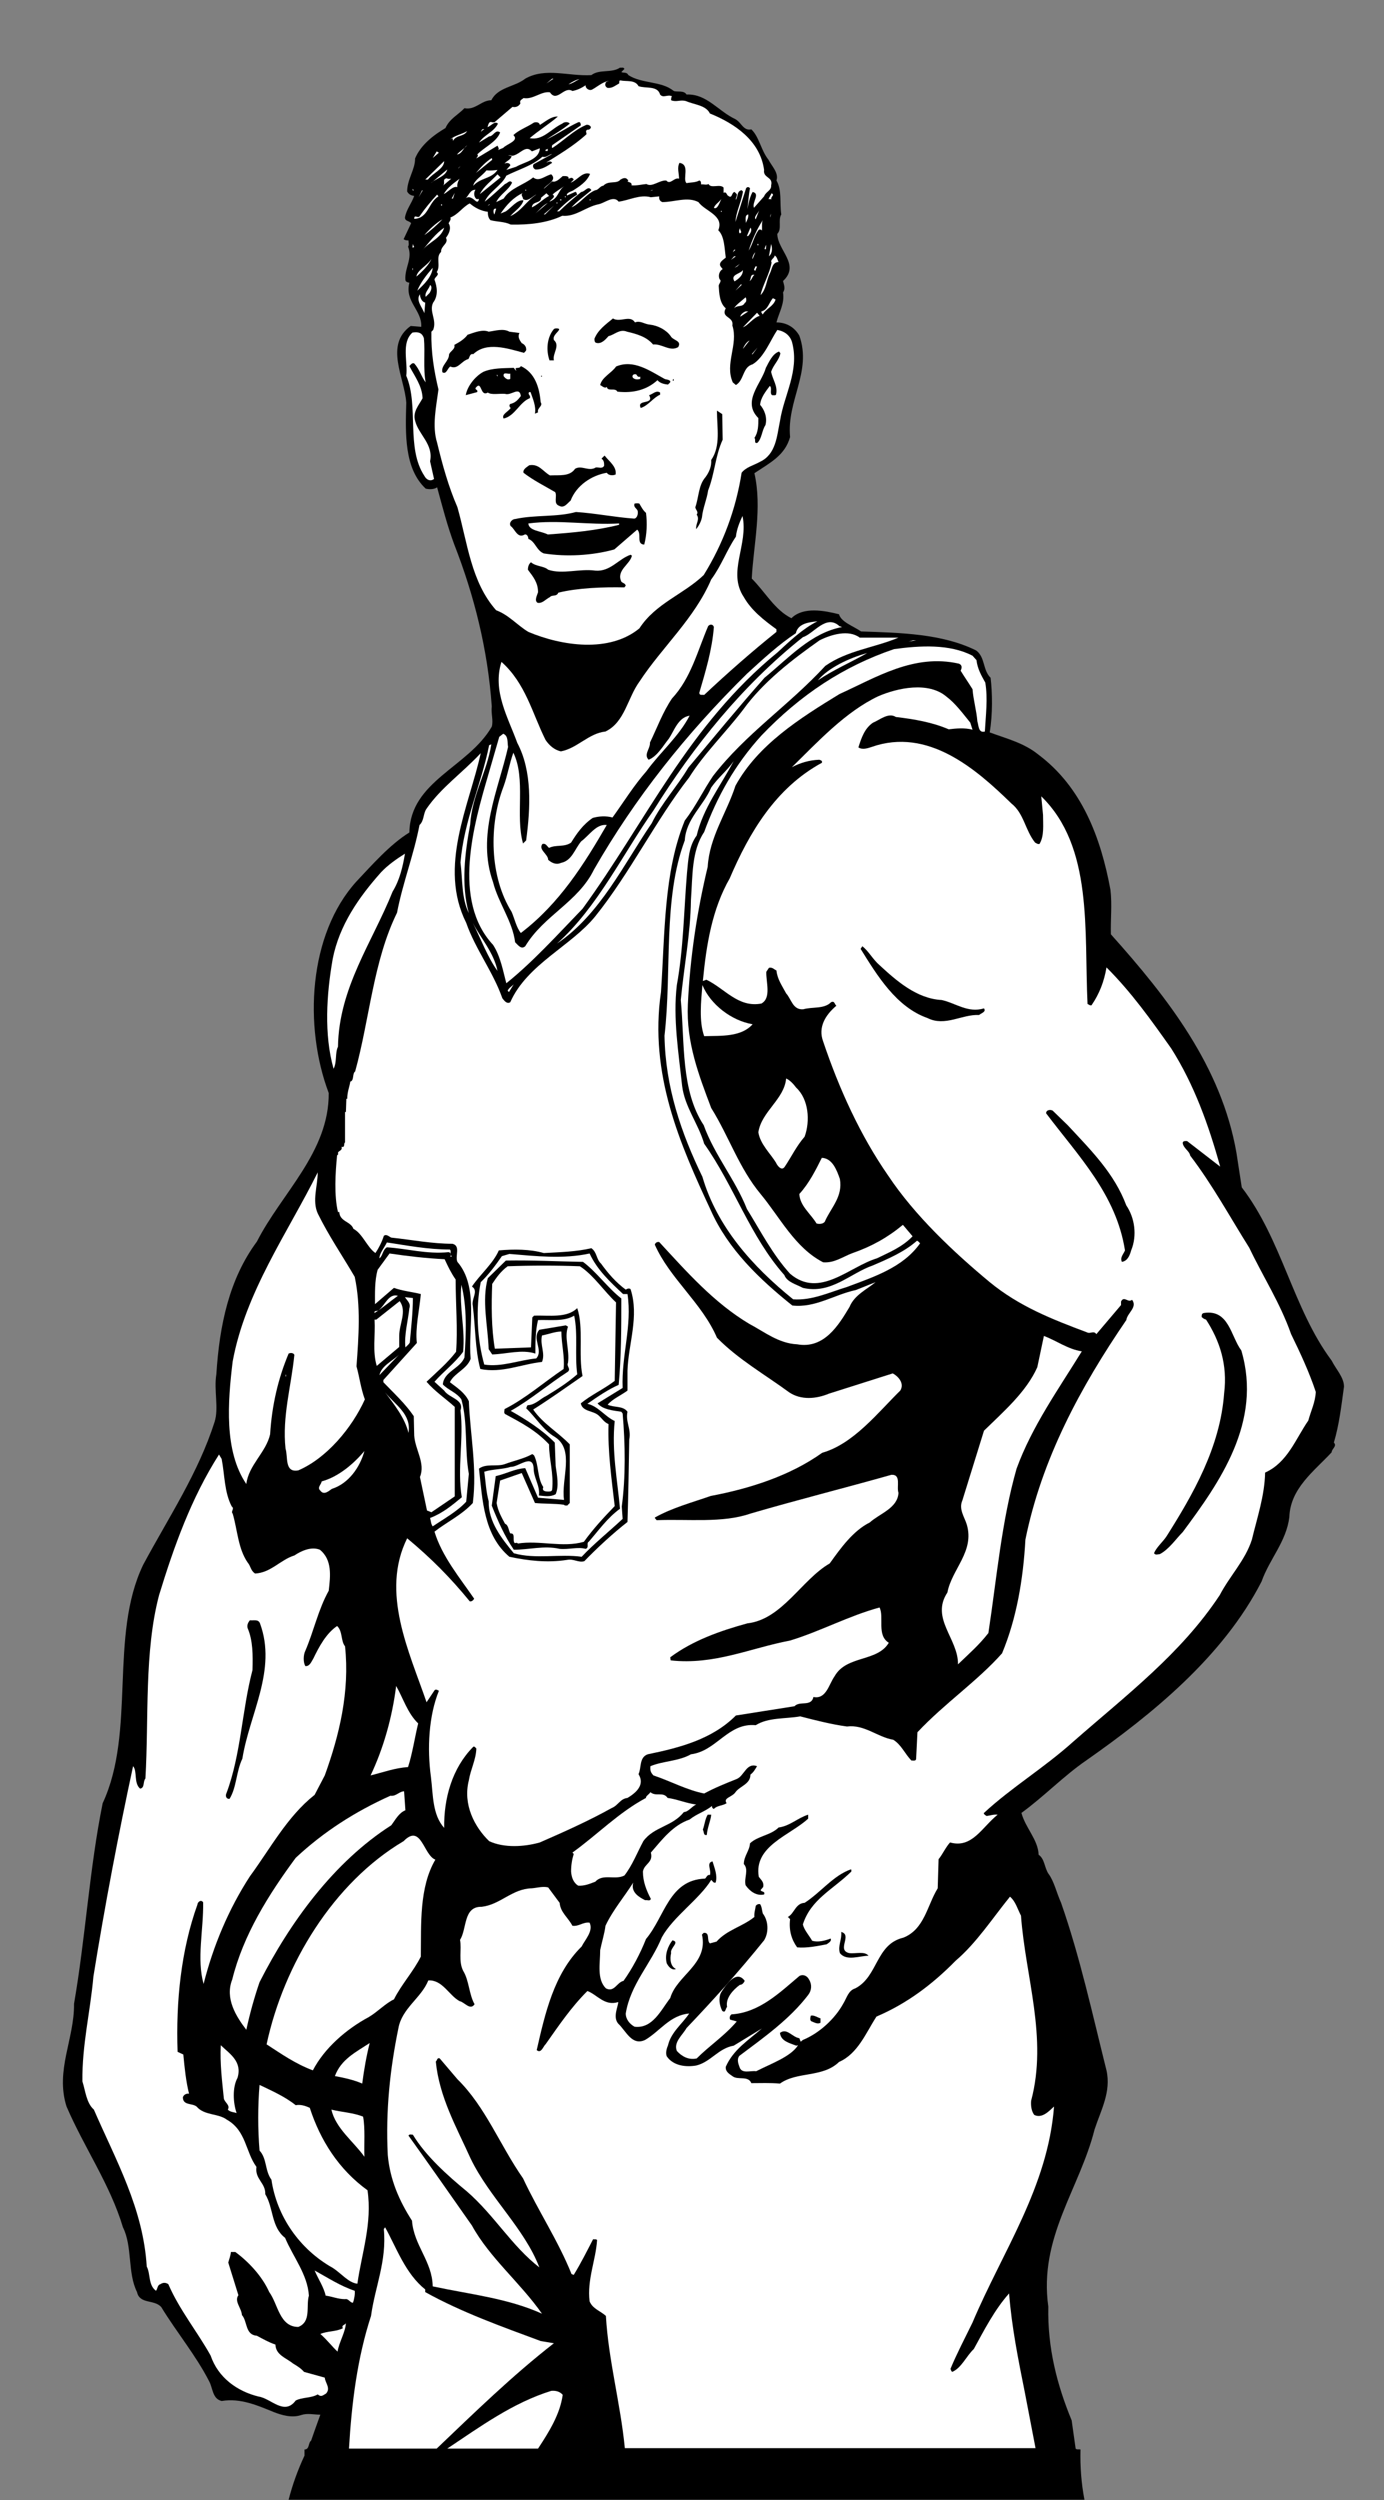 <?xml version="1.0" encoding="UTF-8" standalone="no"?>
<svg
   xmlns:dc="http://purl.org/dc/elements/1.1/"
   xmlns:cc="http://creativecommons.org/ns#"
   xmlns:rdf="http://www.w3.org/1999/02/22-rdf-syntax-ns#"
   xmlns:svg="http://www.w3.org/2000/svg"
   xmlns="http://www.w3.org/2000/svg"
   viewBox="0 0 418.667 756"
   height="756"
   width="418.667"
   xml:space="preserve"
   id="svg2"
   version="1.1"><rect x="0" y="0" width="418.667" height="756" fill="#808080" stroke="none"/><defs
     id="defs6" /><g
     transform="matrix(1.333,0,0,-1.333,0,756)"
     id="g10"><g
       transform="scale(0.1)"
       id="g12"><path
         id="path14"
         style="fill:#000000;fill-opacity:1;fill-rule:nonzero;stroke:none"
         d="m 1417,5515 -7,-7 c 5,-3 12,1 16,-7 31,-20 75,-13 103,-36 8,-3 23,2 29,-8 46,2 72,-38 111,-56 14,-8 18,-27 36,-23 18,-17 22,-48 39,-69 7,-14 24,-30 18,-47 13,-22 7,-51 11,-77 -8,-13 2,-33 -9,-44 0,-37 53,-70 13,-107 2,-9 6,-17 0,-26 4,-25 -9,-45 -15,-68 23,0 41,-11 52,-30 29,-82 -29,-147 -21,-230 -12,-42 -45,-58 -81,-82 18,-79 -2,-162 -6,-239 31,-31 52,-71 90,-90 27,27 76,17 108,9 5,-18 33,-27 50,-39 90,-3 184,-5 261,-43 21,-15 15,-45 33,-62 4,-33 5,-83 -2,-124 38,-14 78,-24 110,-50 99,-74 142,-188 164,-307 4,-34 0,-68 1,-101 129,-144 251,-300 285,-496 l 12,-78 c 92,-120 116,-275 204,-393 10,-20 28,-38 28,-59 -6,-44 -11,-87 -23,-127 8,-8 -5,-14 -5,-22 -40,-43 -94,-82 -96,-147 -7,-56 -45,-95 -63,-146 -87,-170 -248,-301 -398,-406 -51,-35 -96,-82 -147,-119 9,-34 38,-61 39,-95 14,-9 13,-30 23,-44 12,-16 18,-43 28,-65 43,-123 71,-252 103,-380 11,-49 -13,-91 -27,-134 -34,-135 -127,-245 -105,-402 -2,-94 20,-178 53,-258 l 9,-64 c 3,-3 7,-1 11,-2 -1,-40 2,-77 9,-114 H 655 c 9,35 21,68 36,100 v 14 c 12,0 8,15 15,20 7,20 14,40 21,59 -16,0 -29,4 -44,-1 -21,-7 -44,0 -62,7 -37,15 -75,32 -118,25 -21,5 -20,29 -28,44 -30,59 -75,113 -109,169 -16,18 -49,6 -55,34 -22,44 -10,103 -32,147 -29,97 -88,181 -128,274 -26,82 18,153 17,233 26,150 35,307 65,455 76,163 14,379 92,541 58,108 125,208 162,324 10,31 -2,72 4,108 7,111 29,216 92,301 56,110 164,203 163,337 -57,151 -46,360 63,480 34,36 76,84 120,111 2,117 134,148 187,240 4,14 -2,30 0,46 -9,129 -40,252 -85,367 -16,43 -27,86 -39,130 -7,-5 -18,-5 -26,-3 -49,46 -46,125 -44,195 -4,57 -50,131 10,174 l 24,-2 c 2,38 -38,57 -27,100 -4,1 -9,2 -9,7 -2,27 17,48 6,75 3,4 1,9 1,14 -2,0 -8,0 -11,3 l 17,36 c -4,6 -14,4 -14,13 3,18 15,32 21,49 -7,1 -12,3 -16,10 0,28 18,49 18,75 13,31 42,53 69,69 9,21 30,31 43,45 25,-5 38,18 61,18 15,30 53,30 77,49 46,26 98,5 150,8 18,14 46,4 65,17 3,-1 8,2 10,-3" /><path
         id="path16"
         style="fill:#ffffff;fill-opacity:1;fill-rule:nonzero;stroke:none"
         d="m 1240,5482 13,11 h 3 z" /><path
         id="path18"
         style="fill:#ffffff;fill-opacity:1;fill-rule:nonzero;stroke:none"
         d="m 1284,5493 -14,-7 14,7" /><path
         id="path20"
         style="fill:#ffffff;fill-opacity:1;fill-rule:nonzero;stroke:none"
         d="m 1230,5492 -12,-9 12,9" /><path
         id="path22"
         style="fill:#ffffff;fill-opacity:1;fill-rule:nonzero;stroke:none"
         d="m 1315,5492 c -8,-4 -16,-10 -25,-12 7,5 16,10 25,12" /><path
         id="path24"
         style="fill:#ffffff;fill-opacity:1;fill-rule:nonzero;stroke:none"
         d="m 1449,5476 c 16,-6 43,2 49,-19 7,-9 17,1 27,-4 -2,-2 -2,-6 -2,-9 12,-5 21,2 34,-2 18,-8 45,-9 54,-28 57,-23 114,-62 123,-128 -3,-19 21,-15 16,-35 1,-12 -12,-14 -16,-25 l -23,-26 c -5,13 15,32 -3,36 -7,-12 -9,-26 -12,-39 2,13 3,34 6,47 -2,4 -7,4 -9,0 l -24,-76 c 1,22 14,47 17,69 l -3,3 c -11,-2 -8,-14 -13,-22 -1,5 3,8 2,13 l -5,5 c -7,-1 -5,-16 -14,-9 -4,1 -4,11 -11,7 v 12 c -8,9 -29,-3 -34,8 -6,-3 -11,0 -17,-1 0,4 0,8 -4,9 -9,-5 -19,-4 -29,-6 -10,9 9,42 -16,46 -6,-11 -1,-24 -1,-36 -11,4 -20,-15 -29,-4 -16,1 -32,-16 -45,-8 -11,-1 -22,-4 -34,-3 2,7 -7,7 -9,9 2,1 2,4 0,4 -4,6 -11,3 -16,0 -9,-11 -27,-1 -39,-14 -7,0 -11,-10 -18,-10 -20,-8 -34,-30 -54,-39 9,11 31,27 45,39 -7,12 -15,-4 -23,-4 -18,-15 -35,-29 -50,-44 h -5 c 13,13 29,28 46,38 -2,2 -1,7 -5,6 l -18,-8 c -3,4 5,8 13,11 14,9 32,20 39,38 -17,6 -28,-14 -44,-20 l 7,7 c -4,7 -7,3 -12,2 2,7 -8,6 -13,6 -7,-6 -15,-15 -24,-12 l -19,-17 c 4,9 32,19 17,33 -14,-3 -28,-18 -41,-7 -21,-17 -52,-24 -67,-48 l -17,-8 c 9,18 28,27 36,44 -5,8 -11,-2 -16,-3 -15,-13 -29,-27 -46,-40 9,22 39,37 49,59 28,14 60,23 82,43 9,-3 14,5 22,6 l -42,-23 c -3,-4 -1,-10 4,-12 13,-1 26,7 38,15 -3,5 -7,3 -12,1 h -1 c 24,15 63,38 91,64 0,5 -3,6 1,10 4,0 8,1 9,6 -2,5 -9,7 -13,4 -27,-12 -48,-34 -74,-51 -3,0 -1,4 -1,6 l 65,45 c 0,4 -1,9 -6,7 -24,-11 -47,-27 -72,-39 18,12 36,22 53,36 -4,5 -13,4 -17,0 -26,-12 -44,-39 -74,-33 20,17 44,32 64,49 -15,1 -29,-12 -41,-19 -1,7 -10,7 -14,5 -15,-10 -33,-16 -46,-28 14,-13 -15,-20 -23,-29 l -12,-5 c 4,3 0,7 -1,10 l -48,-29 c 1,3 6,6 2,9 15,16 44,28 52,50 -11,8 -15,-9 -25,-9 l -23,-14 c 12,18 34,24 43,43 -8,7 -16,-6 -24,-8 2,2 2,15 11,11 h 5 l 41,35 c 8,-2 15,2 18,8 -3,7 4,9 7,12 22,-4 40,16 60,13 16,-24 32,15 51,3 11,2 21,7 30,13 -1,-7 9,-14 16,-9 11,6 23,17 37,19 -3,-1 -8,-2 -8,-6 -2,-5 2,-9 5,-10 11,-1 18,6 26,10 1,3 -1,7 3,7 14,-3 33,2 41,-13" /><path
         id="path26"
         style="fill:#ffffff;fill-opacity:1;fill-rule:nonzero;stroke:none"
         d="m 1086,5398 -6,-5 6,5" /><path
         id="path28"
         style="fill:#ffffff;fill-opacity:1;fill-rule:nonzero;stroke:none"
         d="m 1099,5378 c -3,-1 -5,-3 -8,-6 1,0 2,9 8,6" /><path
         id="path30"
         style="fill:#ffffff;fill-opacity:1;fill-rule:nonzero;stroke:none"
         d="m 1060,5374 c -7,-13 -24,-8 -32,-22 l -1,6 -5,-3 c 9,9 27,12 38,19" /><path
         id="path32"
         style="fill:#ffffff;fill-opacity:1;fill-rule:nonzero;stroke:none"
         d="m 996,5355 -31,-32 31,32" /><path
         id="path34"
         style="fill:#ffffff;fill-opacity:1;fill-rule:nonzero;stroke:none"
         d="m 1045,5345 -2,-3 2,3" /><path
         id="path36"
         style="fill:#ffffff;fill-opacity:1;fill-rule:nonzero;stroke:none"
         d="m 1060,5342 c -9,-7 -12,-20 -23,-21 7,8 18,14 23,21" /><path
         id="path38"
         style="fill:#ffffff;fill-opacity:1;fill-rule:nonzero;stroke:none"
         d="m 1225,5335 c -1,-26 -35,-31 -54,-42 l -22,-7 9,10 c 0,6 -9,7 -13,4 4,7 16,9 16,19 h -8 c 23,-8 37,28 54,9 l 18,7" /><path
         id="path40"
         style="fill:#ffffff;fill-opacity:1;fill-rule:nonzero;stroke:none"
         d="m 1243,5329 h -5 c -1,4 3,3 5,5 v -5" /><path
         id="path42"
         style="fill:#ffffff;fill-opacity:1;fill-rule:nonzero;stroke:none"
         d="m 982,5313 9,15 5,-3 z" /><path
         id="path44"
         style="fill:#ffffff;fill-opacity:1;fill-rule:nonzero;stroke:none"
         d="m 1117,5309 -37,-30 c 11,13 22,25 36,34 l 1,-4" /><path
         id="path46"
         style="fill:#ffffff;fill-opacity:1;fill-rule:nonzero;stroke:none"
         d="m 998,5312 -7,-9 7,9" /><path
         id="path48"
         style="fill:#ffffff;fill-opacity:1;fill-rule:nonzero;stroke:none"
         d="m 971,5264 h -6 l 43,42 c 0,-18 -26,-27 -37,-42" /><path
         id="path50"
         style="fill:#ffffff;fill-opacity:1;fill-rule:nonzero;stroke:none"
         d="m 1057,5306 -9,-8 9,8" /><path
         id="path52"
         style="fill:#ffffff;fill-opacity:1;fill-rule:nonzero;stroke:none"
         d="m 1040,5290 5,5 -4,-5 z" /><path
         id="path54"
         style="fill:#ffffff;fill-opacity:1;fill-rule:nonzero;stroke:none"
         d="m 978,5256 37,31 c -3,-16 -29,-22 -37,-31" /><path
         id="path56"
         style="fill:#ffffff;fill-opacity:1;fill-rule:nonzero;stroke:none"
         d="m 1129,5286 c -14,-21 -38,-17 -55,-36 2,13 21,23 30,35 9,-1 17,0 25,1" /><path
         id="path58"
         style="fill:#ffffff;fill-opacity:1;fill-rule:nonzero;stroke:none"
         d="m 1089,5231 c 8,17 27,31 40,45 l 7,-7 -47,-38" /><path
         id="path60"
         style="fill:#ffffff;fill-opacity:1;fill-rule:nonzero;stroke:none"
         d="m 1024,5266 -19,-16 c 7,6 -3,15 9,17 2,-2 6,-1 10,-1" /><path
         id="path62"
         style="fill:#ffffff;fill-opacity:1;fill-rule:nonzero;stroke:none"
         d="m 1038,5247 c -10,3 -20,-10 -31,-16 8,15 24,26 36,35 -4,-6 -6,-13 -5,-19" /><path
         id="path64"
         style="fill:#ffffff;fill-opacity:1;fill-rule:nonzero;stroke:none"
         d="m 1214,5256 -6,-6 6,6" /><path
         id="path66"
         style="fill:#ffffff;fill-opacity:1;fill-rule:nonzero;stroke:none"
         d="m 1204,5249 -5,-6 5,6" /><path
         id="path68"
         style="fill:#ffffff;fill-opacity:1;fill-rule:nonzero;stroke:none"
         d="m 1280,5249 c -15,-12 -12,-27 -33,-35 3,5 16,11 7,16 8,8 17,12 26,19" /><path
         id="path70"
         style="fill:#ffffff;fill-opacity:1;fill-rule:nonzero;stroke:none"
         d="m 1053,5246 -5,-9 5,9" /><path
         id="path72"
         style="fill:#ffffff;fill-opacity:1;fill-rule:nonzero;stroke:none"
         d="m 937,5239 -1,4 3,-3 z" /><path
         id="path74"
         style="fill:#ffffff;fill-opacity:1;fill-rule:nonzero;stroke:none"
         d="m 1080,5221 c 1,-2 5,-1 7,-1 -1,-4 -2,-8 -7,-5 -7,6 -16,14 -25,5 9,7 11,21 24,21 -4,-6 -4,-14 1,-20" /><path
         id="path76"
         style="fill:#ffffff;fill-opacity:1;fill-rule:nonzero;stroke:none"
         d="m 1476,5239 6,2 -3,-2 z" /><path
         id="path78"
         style="fill:#ffffff;fill-opacity:1;fill-rule:nonzero;stroke:none"
         d="m 950,5224 8,16 1,-1 z" /><path
         id="path80"
         style="fill:#ffffff;fill-opacity:1;fill-rule:nonzero;stroke:none"
         d="m 1192,5239 h 2 v 2 h -2 v -2" /><path
         id="path82"
         style="fill:#ffffff;fill-opacity:1;fill-rule:nonzero;stroke:none"
         d="m 1025,5221 7,13 -4,-13 z" /><path
         id="path84"
         style="fill:#ffffff;fill-opacity:1;fill-rule:nonzero;stroke:none"
         d="m 1187,5220 c 11,-8 23,8 30,10 -23,-15 -33,-37 -59,-49 10,12 26,21 30,36 -14,2 -28,-17 -40,-25 l -12,-5 c 14,20 28,36 51,47 -7,-4 0,-9 0,-14" /><path
         id="path86"
         style="fill:#ffffff;fill-opacity:1;fill-rule:nonzero;stroke:none"
         d="m 1246,5227 c -15,-8 -24,-19 -39,-26 1,15 21,8 21,22 l 12,10 6,-6" /><path
         id="path88"
         style="fill:#ffffff;fill-opacity:1;fill-rule:nonzero;stroke:none"
         d="m 1751,5218 c -1,3 -5,1 -7,2 l 7,13 c 9,-5 -4,-7 0,-15" /><path
         id="path90"
         style="fill:#ffffff;fill-opacity:1;fill-rule:nonzero;stroke:none"
         d="m 995,5226 c -23,-14 -23,-50 -55,-51 0,12 9,-1 13,7 11,16 25,33 39,48 l 3,-4" /><path
         id="path92"
         style="fill:#ffffff;fill-opacity:1;fill-rule:nonzero;stroke:none"
         d="m 1496,5226 c -1,-7 2,-11 7,-13 28,0 57,13 82,0 15,-21 59,-30 45,-64 14,-13 14,-40 17,-62 -6,-5 -18,-12 -11,-21 l 4,-5 c -7,-4 -11,-14 -7,-23 6,-4 -2,-10 -2,-15 1,-17 2,-39 16,-51 -12,-22 19,-18 15,-39 14,-43 -18,-87 1,-129 l 7,-6 c 19,11 15,41 38,47 26,16 40,54 56,78 17,-3 30,-13 34,-30 16,-64 -19,-118 -28,-177 -7,-34 -9,-75 -45,-92 -14,-8 -32,-12 -42,-25 -13,-83 -42,-161 -86,-232 -46,-44 -109,-64 -146,-121 -68,-56 -176,-40 -252,-8 -25,15 -45,39 -73,49 -57,64 -65,153 -88,234 -20,46 -34,96 -46,146 -12,38 -2,82 3,121 -10,42 -17,84 -16,131 l 4,4 c 9,23 -10,42 0,62 12,16 9,36 3,52 0,6 13,11 5,17 10,15 -3,34 10,46 -1,14 18,19 11,32 7,9 13,22 6,33 2,4 6,8 4,13 18,7 28,24 44,32 12,-10 25,-17 41,-19 0,-7 1,-14 6,-19 15,-4 32,-3 46,-10 42,-1 84,4 117,20 30,-3 53,20 82,26 15,3 34,21 46,6 24,3 48,17 73,10 l 19,2" /><path
         id="path94"
         style="fill:#ffffff;fill-opacity:1;fill-rule:nonzero;stroke:none"
         d="m 1282,5224 h 2 v 2 h -2 v -2" /><path
         id="path96"
         style="fill:#ffffff;fill-opacity:1;fill-rule:nonzero;stroke:none"
         d="m 1620,5200 c 3,8 11,12 17,20 -4,-8 -9,-25 -17,-20" /><path
         id="path98"
         style="fill:#ffffff;fill-opacity:1;fill-rule:nonzero;stroke:none"
         d="m 1271,5217 h 3 v 2 h -3 v -2" /><path
         id="path100"
         style="fill:#ffffff;fill-opacity:1;fill-rule:nonzero;stroke:none"
         d="m 1338,5217 h 2 v 2 h -2 v -2" /><path
         id="path102"
         style="fill:#ffffff;fill-opacity:1;fill-rule:nonzero;stroke:none"
         d="m 1669,5214 -13,-36 13,36" /><path
         id="path104"
         style="fill:#ffffff;fill-opacity:1;fill-rule:nonzero;stroke:none"
         d="m 1215,5187 c 9,8 16,18 28,24 l -28,-24" /><path
         id="path106"
         style="fill:#ffffff;fill-opacity:1;fill-rule:nonzero;stroke:none"
         d="m 1263,5210 h 2 v 2 h -2 v -2" /><path
         id="path108"
         style="fill:#ffffff;fill-opacity:1;fill-rule:nonzero;stroke:none"
         d="m 1112,5207 c -3,0 -3,-2 -5,-3 l 3,4 2,-1" /><path
         id="path110"
         style="fill:#ffffff;fill-opacity:1;fill-rule:nonzero;stroke:none"
         d="m 1001,5205 h 2 v 3 h -2 v -3" /><path
         id="path112"
         style="fill:#ffffff;fill-opacity:1;fill-rule:nonzero;stroke:none"
         d="m 1234,5185 23,20 -20,-20 z" /><path
         id="path114"
         style="fill:#ffffff;fill-opacity:1;fill-rule:nonzero;stroke:none"
         d="m 940,5204 -4,-10 4,10" /><path
         id="path116"
         style="fill:#ffffff;fill-opacity:1;fill-rule:nonzero;stroke:none"
         d="m 1122,5185 c -1,-1 -6,15 4,13 l -4,-13" /><path
         id="path118"
         style="fill:#ffffff;fill-opacity:1;fill-rule:nonzero;stroke:none"
         d="m 1715,5174 c -6,5 7,15 9,23 l -9,-23" /><path
         id="path120"
         style="fill:#ffffff;fill-opacity:1;fill-rule:nonzero;stroke:none"
         d="m 1636,5191 h 2 v 2 h -2 v -2" /><path
         id="path122"
         style="fill:#ffffff;fill-opacity:1;fill-rule:nonzero;stroke:none"
         d="m 1748,5178 2,9 -2,-5 z" /><path
         id="path124"
         style="fill:#ffffff;fill-opacity:1;fill-rule:nonzero;stroke:none"
         d="m 1692,5165 c 2,3 -4,18 6,20 1,-8 -3,-14 -6,-20" /><path
         id="path126"
         style="fill:#ffffff;fill-opacity:1;fill-rule:nonzero;stroke:none"
         d="m 1171,5177 h 3 -3" /><path
         id="path128"
         style="fill:#ffffff;fill-opacity:1;fill-rule:nonzero;stroke:none"
         d="m 1004,5174 c -11,-12 -29,-28 -41,-36 11,13 26,27 41,36" /><path
         id="path130"
         style="fill:#ffffff;fill-opacity:1;fill-rule:nonzero;stroke:none"
         d="m 1729,5148 c -1,3 -6,4 -8,1 -10,-14 -13,-32 -22,-46 8,25 19,49 32,69 -3,-7 -1,-16 -2,-24" /><path
         id="path132"
         style="fill:#ffffff;fill-opacity:1;fill-rule:nonzero;stroke:none"
         d="m 1008,5155 c -7,-25 -36,-33 -50,-52 15,18 31,39 50,52" /><path
         id="path134"
         style="fill:#ffffff;fill-opacity:1;fill-rule:nonzero;stroke:none"
         d="m 1698,5136 h -3 l 8,19 c 5,-6 -1,-14 -5,-19" /><path
         id="path136"
         style="fill:#ffffff;fill-opacity:1;fill-rule:nonzero;stroke:none"
         d="m 1679,5142 c -3,2 -2,9 1,12 -2,-5 6,-9 -1,-12" /><path
         id="path138"
         style="fill:#ffffff;fill-opacity:1;fill-rule:nonzero;stroke:none"
         d="m 1688,5119 -3,-6 3,6" /><path
         id="path140"
         style="fill:#ffffff;fill-opacity:1;fill-rule:nonzero;stroke:none"
         d="m 940,5112 c -1,-2 -2,-2 -4,-2 l 1,8 c 1,-2 1,-5 3,-6" /><path
         id="path142"
         style="fill:#ffffff;fill-opacity:1;fill-rule:nonzero;stroke:none"
         d="m 1719,5118 h 2 v -3 h -2 v 3" /><path
         id="path144"
         style="fill:#ffffff;fill-opacity:1;fill-rule:nonzero;stroke:none"
         d="m 1745,5090 5,28 c 3,-10 3,-21 -5,-28" /><path
         id="path146"
         style="fill:#ffffff;fill-opacity:1;fill-rule:nonzero;stroke:none"
         d="m 1737,5106 c -4,-1 0,7 2,10 l -1,-10 h -1" /><path
         id="path148"
         style="fill:#ffffff;fill-opacity:1;fill-rule:nonzero;stroke:none"
         d="m 1663,5099 3,6 h 3 z" /><path
         id="path150"
         style="fill:#ffffff;fill-opacity:1;fill-rule:nonzero;stroke:none"
         d="m 1708,5084 c -2,1 2,12 6,15 l -6,-15" /><path
         id="path152"
         style="fill:#ffffff;fill-opacity:1;fill-rule:nonzero;stroke:none"
         d="m 1767,5077 c -15,0 -15,-17 -20,-26 -8,-16 -8,-36 -21,-49 4,21 21,49 25,74 -4,6 7,10 7,16 6,-4 6,-10 9,-15" /><path
         id="path154"
         style="fill:#ffffff;fill-opacity:1;fill-rule:nonzero;stroke:none"
         d="m 1659,5082 7,8 h 4 z" /><path
         id="path156"
         style="fill:#ffffff;fill-opacity:1;fill-rule:nonzero;stroke:none"
         d="m 945,5044 c 2,15 25,25 34,40 -5,-13 -21,-29 -34,-40" /><path
         id="path158"
         style="fill:#ffffff;fill-opacity:1;fill-rule:nonzero;stroke:none"
         d="m 1667,5064 12,9 -6,-6 z" /><path
         id="path160"
         style="fill:#ffffff;fill-opacity:1;fill-rule:nonzero;stroke:none"
         d="m 1714,5057 c -6,3 0,6 0,10 h 4 l -4,-10" /><path
         id="path162"
         style="fill:#ffffff;fill-opacity:1;fill-rule:nonzero;stroke:none"
         d="m 947,5012 c 7,18 21,36 35,52 -2,-21 -20,-38 -35,-52" /><path
         id="path164"
         style="fill:#ffffff;fill-opacity:1;fill-rule:nonzero;stroke:none"
         d="m 936,5063 h 1 v -4 h -1 v 4" /><path
         id="path166"
         style="fill:#ffffff;fill-opacity:1;fill-rule:nonzero;stroke:none"
         d="m 1667,5033 c -11,16 14,17 19,26 0,-13 -10,-20 -19,-26" /><path
         id="path168"
         style="fill:#ffffff;fill-opacity:1;fill-rule:nonzero;stroke:none"
         d="m 1724,5051 -3,-7 3,7" /><path
         id="path170"
         style="fill:#ffffff;fill-opacity:1;fill-rule:nonzero;stroke:none"
         d="m 1712,5048 c -5,-4 -6,-12 -11,-14 4,5 1,16 11,14" /><path
         id="path172"
         style="fill:#ffffff;fill-opacity:1;fill-rule:nonzero;stroke:none"
         d="m 1719,5038 -4,-13 4,13" /><path
         id="path174"
         style="fill:#ffffff;fill-opacity:1;fill-rule:nonzero;stroke:none"
         d="m 1669,5012 13,15 1,-2 z" /><path
         id="path176"
         style="fill:#ffffff;fill-opacity:1;fill-rule:nonzero;stroke:none"
         d="m 975,5007 -9,-9 c -3,10 8,18 10,27 6,-4 2,-13 -1,-18" /><path
         id="path178"
         style="fill:#ffffff;fill-opacity:1;fill-rule:nonzero;stroke:none"
         d="m 1689,5011 -4,-4 4,4" /><path
         id="path180"
         style="fill:#ffffff;fill-opacity:1;fill-rule:nonzero;stroke:none"
         d="m 1711,5010 -5,-11 5,11" /><path
         id="path182"
         style="fill:#ffffff;fill-opacity:1;fill-rule:nonzero;stroke:none"
         d="m 965,4985 -2,-24 c -5,14 -20,29 -10,43 0,-8 5,-18 12,-19" /><path
         id="path184"
         style="fill:#ffffff;fill-opacity:1;fill-rule:nonzero;stroke:none"
         d="m 1690,4984 c -5,-10 -17,-4 -24,-12 3,7 16,16 26,25 2,-3 3,-10 -2,-13" /><path
         id="path186"
         style="fill:#ffffff;fill-opacity:1;fill-rule:nonzero;stroke:none"
         d="m 1760,4992 c -4,-15 -22,-21 -29,-34 -1,2 -4,4 -3,7 15,4 17,20 26,30 l 6,-3" /><path
         id="path188"
         style="fill:#ffffff;fill-opacity:1;fill-rule:nonzero;stroke:none"
         d="m 1680,4953 c 0,4 6,10 12,12 h 6 l -18,-12" /><path
         id="path190"
         style="fill:#ffffff;fill-opacity:1;fill-rule:nonzero;stroke:none"
         d="m 1724,4955 c -16,-5 -25,-21 -38,-26 l 32,33 6,-7" /><path
         id="path192"
         style="fill:#ffffff;fill-opacity:1;fill-rule:nonzero;stroke:none"
         d="m 1755,4961 -5,-9 5,9" /><path
         id="path194"
         style="fill:#000000;fill-opacity:1;fill-rule:nonzero;stroke:none"
         d="m 1441,4940 c 12,5 21,-4 34,-5 18,-2 37,-12 47,-26 5,-10 26,-10 17,-25 -19,-11 -36,8 -57,6 -15,18 -38,24 -59,29 -17,7 -28,-7 -42,-10 -8,-9 -17,-19 -29,-15 -3,2 -3,6 -3,9 8,20 25,32 42,46 16,-10 39,9 50,-9" /><path
         id="path196"
         style="fill:#ffffff;fill-opacity:1;fill-rule:nonzero;stroke:none"
         d="m 1748,4927 -6,-11 6,11" /><path
         id="path198"
         style="fill:#000000;fill-opacity:1;fill-rule:nonzero;stroke:none"
         d="m 1269,4925 c 0,-6 -16,-14 -12,-25 15,-13 -4,-31 0,-46 h -10 c -8,23 -6,52 10,71 3,2 9,2 12,0" /><path
         id="path200"
         style="fill:#000000;fill-opacity:1;fill-rule:nonzero;stroke:none"
         d="m 1156,4919 23,-3 c -5,-8 0,-16 5,-23 5,-2 10,-7 10,-13 1,-4 -2,-6 -5,-9 -37,10 -85,26 -115,-3 -8,2 -8,-7 -11,-11 -16,-4 -24,-25 -41,-17 -6,-3 -9,-19 -18,-13 -4,15 15,25 15,40 2,8 15,12 12,22 11,6 23,13 30,23 15,5 34,13 48,7 15,2 33,8 47,0" /><path
         id="path202"
         style="fill:#ffffff;fill-opacity:1;fill-rule:nonzero;stroke:none"
         d="m 1702,4922 -7,-7 7,7" /><path
         id="path204"
         style="fill:#ffffff;fill-opacity:1;fill-rule:nonzero;stroke:none"
         d="m 962,4904 c 3,-32 -2,-68 4,-100 -10,13 -14,30 -26,43 -5,2 -8,-3 -11,-6 12,-23 29,-45 30,-73 -8,-15 -23,-31 -17,-51 8,-32 42,-53 34,-92 l 9,-40 c -9,-7 -18,-1 -22,7 -42,64 -12,158 -41,227 4,31 -12,75 14,98 13,2 22,0 26,-13" /><path
         id="path206"
         style="fill:#ffffff;fill-opacity:1;fill-rule:nonzero;stroke:none"
         d="m 1686,4880 c 0,1 6,15 15,19 l -15,-19" /><path
         id="path208"
         style="fill:#ffffff;fill-opacity:1;fill-rule:nonzero;stroke:none"
         d="m 1050,4887 -5,-4 5,4" /><path
         id="path210"
         style="fill:#ffffff;fill-opacity:1;fill-rule:nonzero;stroke:none"
         d="m 1706,4868 13,15 -11,-15 z" /><path
         id="path212"
         style="fill:#000000;fill-opacity:1;fill-rule:nonzero;stroke:none"
         d="m 1771,4870 c -3,-16 -16,-26 -21,-42 3,-17 16,-33 11,-52 -2,-2 -6,-1 -9,-1 -6,5 1,16 -5,21 -9,-12 -21,-27 -22,-43 9,-10 17,-28 12,-46 -8,-12 -8,-30 -18,-40 -9,-3 -3,8 -7,11 9,13 9,29 9,45 -38,38 7,78 17,114 7,13 15,32 30,37 l 3,-4" /><path
         id="path214"
         style="fill:#000000;fill-opacity:1;fill-rule:nonzero;stroke:none"
         d="m 1521,4807 c 1,-4 -3,-5 -5,-8 -9,1 -18,3 -24,10 -24,-22 -55,-30 -91,-26 -5,10 -22,-1 -24,11 -4,-5 -11,2 -15,4 4,18 27,28 36,42 40,17 77,-10 110,-28 4,-2 9,-1 13,-5" /><path
         id="path216"
         style="fill:#000000;fill-opacity:1;fill-rule:nonzero;stroke:none"
         d="m 1227,4759 c 6,-9 -9,-13 -6,-23 l -7,-3 c 3,17 -5,34 -10,49 h -3 c -5,-5 5,-8 1,-14 -23,-9 -33,-40 -59,-46 -6,9 11,16 16,24 -3,2 -4,7 -1,9 12,3 17,9 24,18 -3,23 -22,0 -36,5 -13,1 -31,-3 -39,3 -18,-11 -13,30 -28,10 0,-5 6,-3 4,-9 l -26,-7 c 3,19 20,42 40,53 21,9 46,8 69,9 2,-2 3,-6 6,-6 -7,10 7,2 10,10 32,-15 42,-48 45,-82" /><path
         id="path218"
         style="fill:#ffffff;fill-opacity:1;fill-rule:nonzero;stroke:none"
         d="m 1174,4831 14,-14 -14,14" /><path
         id="path220"
         style="fill:#ffffff;fill-opacity:1;fill-rule:nonzero;stroke:none"
         d="m 1158,4812 c -6,-4 -12,2 -15,6 -2,11 10,4 15,6 v -12" /><path
         id="path222"
         style="fill:#ffffff;fill-opacity:1;fill-rule:nonzero;stroke:none"
         d="m 1453,4817 v -5 c -5,-2 -13,-2 -17,3 -3,6 4,9 8,7 2,-3 4,-7 9,-5" /><path
         id="path224"
         style="fill:#ffffff;fill-opacity:1;fill-rule:nonzero;stroke:none"
         d="m 1129,4817 -2,4 h 2 z" /><path
         id="path226"
         style="fill:#000000;fill-opacity:1;fill-rule:nonzero;stroke:none"
         d="m 1228,4817 h 2 v 2 h -2 v -2" /><path
         id="path228"
         style="fill:#000000;fill-opacity:1;fill-rule:nonzero;stroke:none"
         d="m 1529,4808 c -1,-1 -2,1 -3,1 l 3,3 v -4" /><path
         id="path230"
         style="fill:#000000;fill-opacity:1;fill-rule:nonzero;stroke:none"
         d="m 1498,4781 v -5 c -15,-6 -27,-25 -44,-30 -10,21 32,6 19,29 8,2 16,12 25,6" /><path
         id="path232"
         style="fill:#ffffff;fill-opacity:1;fill-rule:nonzero;stroke:none"
         d="m 966,4753 -1,-6 1,6" /><path
         id="path234"
         style="fill:#000000;fill-opacity:1;fill-rule:nonzero;stroke:none"
         d="m 1640,4674 c -17,-37 -18,-77 -33,-115 -3,-21 -12,-40 -14,-61 -2,-10 -7,-19 -13,-27 -2,12 9,22 1,33 5,7 -3,11 -3,17 8,23 7,50 23,68 8,11 14,24 13,39 22,32 13,73 13,112 l 12,-8 1,-58" /><path
         id="path236"
         style="fill:#000000;fill-opacity:1;fill-rule:nonzero;stroke:none"
         d="m 1397,4595 c -7,-3 -16,-2 -20,4 -35,-6 -69,-29 -82,-63 -8,-7 -15,-18 -26,-12 -14,5 -4,21 -9,31 -24,14 -50,27 -72,44 -2,8 8,13 13,17 22,4 31,-14 47,-23 21,1 45,-3 57,15 15,9 31,-7 47,3 6,1 15,-4 19,4 0,6 0,12 -6,16 l 7,7 c 10,-13 28,-25 25,-43" /><path
         id="path238"
         style="fill:#000000;fill-opacity:1;fill-rule:nonzero;stroke:none"
         d="m 1466,4508 c 3,-23 2,-49 -4,-72 -19,1 -5,25 -16,34 l -52,-45 c -51,-14 -109,-17 -160,-9 -17,7 -19,27 -35,33 0,5 -3,11 -8,10 -17,-10 -22,12 -32,19 -5,7 3,16 10,16 45,10 95,4 138,16 45,-3 89,-12 132,-15 6,0 10,10 8,18 -2,5 -10,8 -7,16 4,1 8,1 11,0 4,-7 8,-15 15,-21" /><path
         id="path240"
         style="fill:#ffffff;fill-opacity:1;fill-rule:nonzero;stroke:none"
         d="m 1688,4317 c 17,-30 45,-52 74,-73 v -6 c -55,-44 -113,-95 -164,-143 -4,1 -11,-2 -11,5 14,48 29,97 33,149 -2,7 -9,7 -13,2 -24,-56 -39,-118 -82,-164 -21,-31 -34,-67 -50,-100 1,-14 -15,-27 -3,-39 20,8 33,32 46,48 12,18 21,48 47,52 -25,-48 -66,-82 -98,-126 -29,-33 -51,-69 -77,-105 -15,4 -31,3 -45,-1 -22,-15 -36,-35 -49,-56 -16,-11 -34,-4 -50,-12 -5,4 -7,11 -15,9 -10,-13 13,-23 13,-36 8,-7 18,-12 29,-7 25,5 31,31 46,49 18,13 34,40 58,37 -51,-88 -107,-178 -195,-245 -10,12 -14,32 -21,48 -50,80 -52,197 -18,285 9,25 13,51 22,76 29,-60 4,-143 22,-206 l 7,7 c 10,74 14,157 -20,221 -21,58 -57,118 -36,184 55,-49 70,-117 100,-177 8,-12 20,-23 35,-26 37,7 63,41 101,45 44,21 50,76 77,113 51,78 125,143 163,232 23,31 35,66 56,97 2,17 8,32 15,47 14,-65 -35,-127 3,-184" /><path
         id="path242"
         style="fill:#ffffff;fill-opacity:1;fill-rule:nonzero;stroke:none"
         d="m 1405,4484 v -3 c -51,-13 -105,-18 -162,-22 -15,8 -43,8 -44,25 69,9 136,-4 206,0" /><path
         id="path244"
         style="fill:#000000;fill-opacity:1;fill-rule:nonzero;stroke:none"
         d="m 1434,4411 c -4,-20 -36,-33 -24,-59 4,-4 8,-3 10,-9 l -3,-4 c -47,1 -105,-1 -150,-12 -4,-10 -14,-4 -19,-10 -10,-5 -17,-15 -28,-13 -8,5 -1,17 1,24 0,22 -11,35 -23,51 0,7 2,13 7,17 11,-10 29,-8 39,-17 33,-11 71,3 107,-2 34,-3 53,27 80,36 l 3,-2" /><path
         id="path246"
         style="fill:#ffffff;fill-opacity:1;fill-rule:nonzero;stroke:none"
         d="m 1855,4262 c -34,-17 -63,-45 -90,-70 -204,-167 -298,-383 -443,-582 -56,-58 -113,-121 -173,-169 -7,26 -13,61 -30,87 -94,101 -44,273 -10,389 l 24,83 9,7 c 12,-5 9,-19 11,-30 -22,-98 -72,-200 -34,-307 12,-47 44,-88 50,-136 7,-7 14,-17 23,-9 42,70 120,100 156,174 93,162 208,307 347,444 36,33 73,67 111,92 5,22 29,25 49,27" /><path
         id="path248"
         style="fill:#ffffff;fill-opacity:1;fill-rule:nonzero;stroke:none"
         d="m 1911,4249 c -70,-13 -120,-69 -176,-115 -61,-69 -115,-135 -173,-204 -24,-41 -61,-81 -83,-126 -63,-92 -117,-207 -215,-273 92,82 151,206 219,302 91,146 202,284 339,393 25,8 53,53 83,25 l 6,-2" /><path
         id="path250"
         style="fill:#ffffff;fill-opacity:1;fill-rule:nonzero;stroke:none"
         d="m 1951,4225 h 88 c -55,-23 -116,-29 -166,-64 -84,-91 -180,-153 -255,-250 -23,-34 -38,-67 -64,-101 -48,-117 -45,-257 -54,-389 -27,-186 43,-345 113,-495 39,-88 110,-156 185,-216 52,-6 96,25 144,35 l 45,18 c -19,-16 -48,-29 -59,-56 -25,-42 -58,-96 -119,-85 -42,2 -74,28 -108,46 -81,48 -144,120 -205,186 -5,1 -9,-2 -10,-6 34,-77 107,-132 141,-211 48,-49 108,-83 164,-124 27,-18 61,-15 90,-3 l 145,46 c 13,-7 27,-23 17,-39 -50,-49 -106,-121 -177,-141 -73,-52 -163,-81 -253,-98 -43,-15 -88,-27 -127,-49 0,-2 3,-4 4,-6 71,3 150,-7 213,15 106,31 214,58 320,88 23,1 11,-27 16,-41 -2,-35 -43,-47 -65,-67 -38,-19 -66,-58 -91,-93 -64,-37 -108,-127 -187,-136 -62,-17 -124,-39 -175,-77 l 1,-7 c 99,-11 181,28 271,45 69,21 133,56 203,75 11,-22 -7,-63 21,-80 -26,-44 -96,-28 -123,-76 -13,-18 -19,-53 -48,-47 -5,-23 -31,-8 -43,-21 l -133,-21 c -54,-54 -127,-73 -200,-88 -20,-7 -14,-31 -21,-45 15,-24 -5,-42 -25,-54 -17,-2 -21,-17 -36,-23 -52,-29 -108,-54 -163,-78 -35,-10 -81,-13 -115,3 -33,32 -60,83 -46,138 4,25 16,46 17,72 -2,2 -5,7 -8,3 -47,-48 -66,-116 -65,-183 -27,30 -25,75 -30,115 -9,66 -5,139 18,196 -2,1 -7,5 -10,1 l -18,-27 c -39,114 -105,249 -44,372 54,-45 97,-88 142,-143 4,-1 8,2 10,6 -33,48 -73,96 -90,152 28,22 61,37 87,65 10,79 -6,154 -9,231 -9,19 -26,30 -43,43 9,20 39,30 47,53 -6,71 19,163 -30,220 -6,13 8,36 -11,41 -46,0 -92,9 -139,14 -5,2 -11,9 -17,4 -4,-13 -11,-27 -19,-39 -19,13 -29,44 -50,55 -6,17 -31,16 -32,38 h -3 c -9,37 -6,89 -2,129 2,0 3,3 2,5 0,5 11,5 8,14 9,-2 4,7 8,10 v 69 h 2 l 1,30 h 2 c 0,16 5,26 7,39 9,2 4,18 11,23 33,120 41,250 95,360 13,68 38,131 51,199 11,10 8,26 16,37 33,48 80,80 123,126 -26,-119 -97,-257 -33,-385 21,-60 61,-111 82,-171 4,-5 10,-14 18,-9 38,86 139,128 193,195 78,97 138,219 213,315 33,53 83,102 122,153 46,64 113,115 174,158 26,13 66,25 91,6" /><path
         id="path252"
         style="fill:#ffffff;fill-opacity:1;fill-rule:nonzero;stroke:none"
         d="m 2062,4216 10,3 h 7 z" /><path
         id="path254"
         style="fill:#ffffff;fill-opacity:1;fill-rule:nonzero;stroke:none"
         d="m 2216,4174 c 2,-19 11,-35 20,-51 6,-36 1,-75 -1,-111 -15,-4 -14,14 -17,23 -2,25 -9,48 -11,73 -8,13 -19,29 -27,42 3,6 4,13 -4,16 -102,23 -187,-31 -271,-69 -90,-55 -185,-115 -236,-208 -20,-62 -59,-116 -63,-184 -24,-100 -40,-204 -45,-312 -4,-86 25,-161 53,-235 40,-64 63,-136 112,-195 44,-53 78,-122 142,-155 26,-2 45,13 67,21 43,15 79,35 114,64 l 22,-26 c -23,-24 -52,-36 -81,-50 -63,-19 -130,-92 -197,-35 -40,44 -67,97 -98,147 -26,66 -74,123 -98,190 -52,79 -43,186 -52,284 7,75 22,149 23,227 4,54 1,111 30,154 29,80 70,153 130,219 88,92 186,157 301,196 59,8 126,12 178,-15 l 9,-10" /><path
         id="path256"
         style="fill:#ffffff;fill-opacity:1;fill-rule:nonzero;stroke:none"
         d="m 1968,4190 c -37,-21 -77,-38 -112,-62 23,28 71,51 112,62" /><path
         id="path258"
         style="fill:#ffffff;fill-opacity:1;fill-rule:nonzero;stroke:none"
         d="m 2202,4032 5,-16 c -16,5 -39,3 -54,1 -37,16 -78,23 -120,28 -17,11 -37,-7 -52,-13 -19,-13 -26,-34 -33,-56 9,-6 21,-2 30,1 128,45 237,-50 317,-128 29,-23 31,-60 54,-89 3,-1 5,-4 10,-3 11,18 8,43 8,66 l -4,42 c 118,-115 97,-303 105,-471 3,-1 5,-4 9,-3 18,26 29,55 34,86 57,-57 101,-119 147,-184 52,-82 85,-174 111,-268 l -75,58 c -4,0 -9,1 -10,-4 1,-12 15,-18 17,-29 51,-67 90,-139 134,-209 32,-67 70,-125 95,-196 21,-43 41,-86 56,-131 -1,-23 -11,-43 -17,-65 -29,-42 -47,-95 -98,-118 -1,-52 -18,-102 -30,-152 -15,-47 -50,-82 -73,-126 -88,-133 -211,-226 -332,-332 -68,-61 -139,-103 -203,-162 -2,-2 4,-6 6,-7 8,1 16,4 25,3 -36,-29 -58,-77 -108,-63 -10,-11 -17,-27 -26,-38 l -2,-66 c -24,-39 -30,-93 -78,-112 -63,-15 -57,-88 -109,-115 -16,-5 -19,-21 -27,-34 -19,-35 -55,-68 -92,-83 l -5,-4 -3,8 c -16,2 -28,24 -44,12 2,-19 22,-23 37,-29 l 4,1 c -16,-26 -62,-42 -95,-59 -13,2 -33,-7 -38,10 -3,8 -6,18 0,25 56,42 114,83 156,138 8,10 9,24 2,35 -4,8 -13,13 -22,8 -45,-38 -91,-83 -154,-87 -4,-3 -5,-8 -3,-12 l 15,-4 c -28,-33 -61,-54 -91,-84 -19,-4 -34,5 -45,17 -8,20 13,36 22,52 60,63 118,127 176,199 11,18 10,44 -3,61 -2,7 -2,15 -6,21 -4,1 -8,-1 -10,-4 -1,-8 -4,-16 -3,-25 -27,-22 -62,-29 -86,-56 l -15,-4 c -8,7 1,25 -14,24 l -4,-4 c 15,-67 -57,-92 -72,-144 -21,-27 -40,-70 -81,-65 -11,6 -20,17 -20,30 11,67 57,112 82,173 26,47 85,86 112,130 3,-2 5,-8 10,-6 5,16 -3,34 -7,48 -15,-3 -2,-20 -6,-31 -6,2 -8,-6 -11,-8 -82,-3 -91,-86 -134,-137 -13,-33 -31,-67 -51,-95 -15,-3 -21,-27 -40,-17 -21,21 -13,56 -13,87 4,19 10,38 12,55 17,36 43,66 63,98 -6,-22 13,-33 27,-40 5,1 11,-3 13,3 -10,19 -18,39 -18,62 3,18 24,20 18,43 26,30 50,62 88,75 16,13 35,18 51,31 -1,-3 1,-6 4,-7 7,8 20,7 29,13 -9,12 13,14 20,25 10,14 34,18 34,40 7,5 10,11 15,19 -24,9 -29,-22 -46,-29 -25,-10 -50,-20 -74,-33 -40,8 -76,28 -115,41 -6,6 -8,11 -7,21 29,12 64,11 92,27 58,7 84,72 147,66 29,18 67,14 101,20 35,-9 70,-18 106,-23 40,5 69,-24 105,-30 18,-11 26,-31 41,-47 4,0 11,-2 11,4 l 3,60 c 62,66 135,115 192,179 33,79 48,168 53,258 37,183 125,346 229,498 2,16 26,29 13,46 -9,-8 -18,10 -25,-4 v -8 l -56,-66 c -6,9 -14,0 -21,4 -80,30 -154,59 -221,114 -82,68 -170,151 -230,241 -64,92 -112,198 -148,305 -12,32 5,60 30,81 -4,3 -4,12 -12,8 -16,-16 -42,-10 -63,-16 -24,-2 -27,23 -39,36 -9,17 -20,32 -22,52 -5,2 -9,8 -17,6 l -6,-9 c -1,-23 12,-59 -11,-72 -53,-10 -83,34 -125,54 l -8,-3 c 8,83 21,163 61,233 44,103 104,205 209,262 2,5 -3,6 -6,7 -23,-1 -43,-7 -62,-17 59,58 122,126 196,161 44,19 114,34 155,-1 20,-15 37,-38 54,-59" /><path
         id="path260"
         style="fill:#ffffff;fill-opacity:1;fill-rule:nonzero;stroke:none"
         d="m 1067,3801 c -12,-64 -21,-137 -3,-201 -17,34 -14,76 -19,115 8,95 47,176 65,266 l 5,2 c -10,-63 -44,-116 -48,-182" /><path
         id="path262"
         style="fill:#ffffff;fill-opacity:1;fill-rule:nonzero;stroke:none"
         d="m 1581,3776 c -18,-24 -19,-55 -22,-85 -7,-85 -8,-172 -23,-254 -9,-76 4,-154 12,-229 6,-48 37,-86 50,-131 68,-96 104,-210 182,-298 6,-16 27,-21 42,-29 64,-15 107,33 159,51 35,15 72,31 100,56 3,-1 5,-4 7,-6 -39,-55 -105,-76 -166,-99 -40,-12 -79,-31 -122,-28 -93,75 -173,165 -206,278 -48,99 -84,203 -86,320 17,147 -4,310 46,443 3,49 42,78 60,120 16,23 36,38 51,60 -30,-57 -69,-106 -84,-169" /><path
         id="path264"
         style="fill:#ffffff;fill-opacity:1;fill-rule:nonzero;stroke:none"
         d="m 891,3649 c -46,-115 -122,-218 -124,-352 -7,-14 -2,-35 -10,-50 -22,78 -16,169 -2,249 15,77 60,141 110,197 15,16 35,30 54,42 -5,-30 -12,-60 -28,-86" /><path
         id="path266"
         style="fill:#ffffff;fill-opacity:1;fill-rule:nonzero;stroke:none"
         d="m 1066,3597 1,-6 -1,6" /><path
         id="path268"
         style="fill:#ffffff;fill-opacity:1;fill-rule:nonzero;stroke:none"
         d="m 1129,3469 c -22,30 -38,73 -56,109 18,-35 48,-68 56,-109" /><path
         id="path270"
         style="fill:#000000;fill-opacity:1;fill-rule:nonzero;stroke:none"
         d="m 1996,3482 c 38,-35 84,-76 141,-79 32,-7 59,-30 96,-19 6,-8 -7,-11 -11,-15 -39,2 -77,-27 -117,-7 -71,25 -114,96 -152,157 l 4,6 c 15,-12 23,-29 39,-43" /><path
         id="path272"
         style="fill:#ffffff;fill-opacity:1;fill-rule:nonzero;stroke:none"
         d="m 1152,3424 c 2,6 11,11 14,15 l -11,-18 -3,3" /><path
         id="path274"
         style="fill:#ffffff;fill-opacity:1;fill-rule:nonzero;stroke:none"
         d="m 1708,3348 c -26,-29 -70,-26 -110,-27 -12,34 -7,79 -4,116 18,-44 66,-81 114,-89" /><path
         id="path276"
         style="fill:#ffffff;fill-opacity:1;fill-rule:nonzero;stroke:none"
         d="m 1807,3204 c 28,-26 32,-75 19,-111 -19,-22 -29,-44 -45,-68 -7,-11 -17,2 -20,9 -12,20 -36,42 -40,69 7,47 59,75 63,122 9,-4 17,-13 23,-21" /><path
         id="path278"
         style="fill:#000000;fill-opacity:1;fill-rule:nonzero;stroke:none"
         d="m 2423,3119 c 55,-59 106,-110 133,-182 19,-28 25,-68 11,-102 -3,-11 -8,-24 -21,-26 -5,10 4,18 7,26 -20,127 -105,213 -179,311 0,8 10,9 15,6 l 34,-33" /><path
         id="path280"
         style="fill:#ffffff;fill-opacity:1;fill-rule:nonzero;stroke:none"
         d="m 1906,2997 c 7,-39 -19,-64 -33,-94 -2,-8 -13,-9 -20,-7 -13,22 -38,40 -39,67 22,24 37,54 51,82 24,-1 34,-28 41,-48" /><path
         id="path282"
         style="fill:#ffffff;fill-opacity:1;fill-rule:nonzero;stroke:none"
         d="m 721,2919 c 25,-51 56,-96 84,-144 14,-66 9,-135 4,-203 7,-25 10,-51 19,-75 -29,-64 -86,-133 -151,-161 -32,-6 -23,31 -29,49 -8,73 13,142 20,213 -2,5 -9,5 -13,3 -24,-57 -38,-118 -42,-183 -9,-41 -49,-70 -54,-113 -51,75 -42,187 -31,278 29,158 125,292 193,429 0,-31 -13,-64 0,-93" /><path
         id="path284"
         style="fill:#ffffff;fill-opacity:1;fill-rule:nonzero;stroke:none"
         d="m 1021,2837 c 3,-3 1,-8 1,-12 2,3 -2,6 -4,6 -50,-5 -93,8 -140,11 -10,-6 -9,-19 -17,-25 0,11 11,24 17,36 47,-7 93,-16 143,-16" /><path
         id="path286"
         style="fill:#000000;fill-opacity:1;fill-rule:nonzero;stroke:none"
         d="m 1364,2805 c 16,-22 33,-42 56,-59 3,2 8,4 11,1 20,-62 -5,-123 -7,-185 v -45 c -15,-11 -34,-19 -45,-32 15,-7 35,-2 45,-16 -5,-23 9,-39 4,-63 -1,-61 -2,-123 -4,-187 -32,-25 -68,-58 -98,-89 -13,-4 -24,6 -39,3 -45,-7 -88,-2 -131,7 -58,49 -61,127 -69,200 16,12 40,4 58,10 21,8 43,12 63,23 l 4,-3 c 11,-22 7,-51 21,-72 -4,-9 5,-10 11,-10 4,0 8,0 9,4 4,37 -7,68 -7,103 -30,32 -63,49 -100,69 -3,3 -1,7 -1,11 49,25 88,60 134,91 3,28 -5,56 -5,85 -14,0 -29,-6 -44,-9 -5,-22 8,-40 0,-60 -47,-5 -91,-26 -140,-16 -12,45 -11,95 -17,143 -4,16 14,34 -2,44 18,27 48,52 61,82 34,3 71,3 102,-6 37,2 74,3 108,11 13,-9 11,-25 22,-35" /><path
         id="path288"
         style="fill:#ffffff;fill-opacity:1;fill-rule:nonzero;stroke:none"
         d="m 1009,2815 c 8,-17 14,-30 25,-46 0,-55 5,-113 1,-164 -20,-26 -44,-46 -67,-68 19,-22 43,-38 64,-57 v -203 l -53,-36 -10,4 -16,76 c 13,31 -11,62 -13,94 l -1,44 c -19,28 -44,51 -69,77 v 5 l 76,84 c -4,34 6,76 9,111 -20,5 -42,7 -61,14 l -43,-37 c 0,24 -1,53 6,78 l 27,37 c 41,-6 83,-11 125,-13" /><path
         id="path290"
         style="fill:#ffffff;fill-opacity:1;fill-rule:nonzero;stroke:none"
         d="m 1338,2828 c 17,-37 47,-65 76,-92 h 10 c 11,-72 -14,-139 -11,-213 -18,-11 -39,-24 -57,-35 12,-14 34,-16 54,-19 l 3,-4 c 6,-69 7,-145 -2,-211 l 2,-28 c -30,-28 -67,-58 -93,-86 -49,7 -105,-6 -154,8 -27,33 -58,71 -57,118 -6,22 -7,45 -10,67 19,6 41,5 60,11 17,-1 50,31 52,-3 0,-22 15,-40 12,-62 12,-1 26,-4 38,3 8,18 3,43 0,64 l -2,53 c -27,28 -66,53 -100,72 46,26 85,60 130,89 7,7 -4,12 0,20 4,30 -9,57 0,82 l -5,3 -60,-10 c -18,-20 10,-46 -7,-65 -40,-4 -78,-20 -118,-14 -16,56 -20,127 -8,187 18,17 34,39 48,59 l 17,5 c 60,-5 123,-12 182,1" /><path
         id="path292"
         style="fill:#ffffff;fill-opacity:1;fill-rule:nonzero;stroke:none"
         d="m 1022,2821 h 3 v 2 h -3 v -2" /><path
         id="path294"
         style="fill:#000000;fill-opacity:1;fill-rule:nonzero;stroke:none"
         d="m 1323,2809 c 31,-23 57,-60 87,-83 0,-65 0,-132 -6,-196 -25,-11 -48,-27 -71,-43 24,-5 40,-29 62,-39 -7,-69 6,-133 12,-199 -29,-21 -49,-50 -71,-75 -6,-3 2,-13 -7,-16 -18,5 -38,-2 -59,0 -35,8 -69,-2 -104,-2 -21,31 -36,65 -50,100 l 9,67 c 23,5 44,17 67,18 l 29,-67 59,-5 c -7,48 25,114 -21,143 -26,15 -44,45 -65,65 2,2 1,7 5,7 16,1 28,15 41,21 26,16 47,29 70,49 -6,43 2,92 -7,133 -23,-14 -55,-9 -82,-10 -6,-24 -6,-52 -6,-76 -31,10 -65,-1 -98,-2 l -8,12 c -2,54 -16,110 -2,161 l 41,40 c 61,1 117,-2 175,-3" /><path
         id="path296"
         style="fill:#ffffff;fill-opacity:1;fill-rule:nonzero;stroke:none"
         d="m 1316,2799 c 31,-20 55,-57 82,-82 l -3,-178 c -25,-19 -54,-32 -77,-51 4,-19 27,-16 40,-27 8,-7 13,-16 23,-20 -2,-63 7,-125 14,-186 -27,-28 -49,-52 -70,-81 -48,-14 -101,4 -150,-4 -1,3 -5,1 -7,1 -6,7 3,23 -10,22 -4,7 -4,19 -12,22 -8,15 -16,29 -19,47 l 8,51 49,17 30,-68 c 20,-2 45,-1 66,-4 2,-3 5,-1 7,-2 l 6,6 v 133 c -27,28 -61,47 -83,79 38,24 73,49 112,76 -10,49 3,109 -12,154 -24,-23 -63,-16 -98,-17 l -4,-4 -3,-68 -82,-3 c -8,46 -8,100 -6,147 10,15 19,28 35,40 54,2 110,2 164,0" /><path
         id="path298"
         style="fill:#ffffff;fill-opacity:1;fill-rule:nonzero;stroke:none"
         d="m 1054,2592 c -10,-25 -47,-32 -49,-61 12,-13 31,-18 42,-34 15,-53 7,-114 17,-169 l -6,-63 c -20,-22 -51,-39 -76,-56 -4,5 -4,12 -6,19 29,11 50,29 72,47 -11,65 5,133 -3,197 9,25 -26,28 -37,45 l -22,20 c 21,24 45,41 65,68 5,52 -9,99 -4,152 13,-49 11,-111 7,-165" /><path
         id="path300"
         style="fill:#ffffff;fill-opacity:1;fill-rule:nonzero;stroke:none"
         d="m 903,2732 c -17,-12 -34,-27 -53,-39 -2,7 8,3 10,7 14,11 22,38 43,32" /><path
         id="path302"
         style="fill:#ffffff;fill-opacity:1;fill-rule:nonzero;stroke:none"
         d="m 937,2727 c 0,-33 -4,-67 -7,-101 -2,-4 -6,-7 -10,-11 -3,29 6,60 9,89 4,11 -6,18 -10,25 l 18,-2" /><path
         id="path304"
         style="fill:#ffffff;fill-opacity:1;fill-rule:nonzero;stroke:none"
         d="m 906,2642 v -26 l -51,-43 c -10,33 -3,68 -5,105 h 4 l 53,42 c 17,-23 -1,-52 -1,-78" /><path
         id="path306"
         style="fill:#000000;fill-opacity:1;fill-rule:nonzero;stroke:none"
         d="m 2817,2608 c 48,-162 -49,-299 -133,-412 -15,-15 -31,-39 -52,-50 -4,0 -10,-3 -13,2 4,12 20,26 28,38 60,95 122,202 131,325 8,65 -10,119 -41,167 -4,1 -7,3 -10,6 0,4 0,8 5,9 57,9 61,-53 85,-85" /><path
         id="path308"
         style="fill:#ffffff;fill-opacity:1;fill-rule:nonzero;stroke:none"
         d="m 2455,2606 c -53,-86 -113,-170 -148,-266 -34,-119 -45,-248 -64,-373 -22,-28 -42,-45 -69,-71 1,58 -63,104 -24,163 10,53 62,93 44,154 -5,17 -19,35 -10,55 l 49,158 c 45,44 96,88 121,144 l 15,71 c 29,-11 54,-30 86,-35" /><path
         id="path310"
         style="fill:#ffffff;fill-opacity:1;fill-rule:nonzero;stroke:none"
         d="m 861,2552 c 5,22 30,32 45,47 l -45,-47" /><path
         id="path312"
         style="fill:#ffffff;fill-opacity:1;fill-rule:nonzero;stroke:none"
         d="m 648,2553 h 1 v -4 h -1 v 4" /><path
         id="path314"
         style="fill:#ffffff;fill-opacity:1;fill-rule:nonzero;stroke:none"
         d="m 927,2421 c -8,34 -33,65 -53,92 23,-29 60,-49 53,-92" /><path
         id="path316"
         style="fill:#ffffff;fill-opacity:1;fill-rule:nonzero;stroke:none"
         d="m 753,2294 c -7,-5 -18,-15 -26,-4 -8,7 2,14 3,21 37,10 72,39 97,69 -10,-37 -36,-74 -74,-86" /><path
         id="path318"
         style="fill:#ffffff;fill-opacity:1;fill-rule:nonzero;stroke:none"
         d="m 503,2362 c 7,-36 6,-76 23,-108 7,-5 -3,-11 2,-16 11,-37 12,-79 34,-111 7,-8 7,-19 17,-25 36,2 57,31 89,41 15,10 38,21 58,13 28,-23 24,-59 20,-93 -24,-43 -34,-92 -53,-136 -5,-10 -5,-27 0,-35 10,-1 14,11 18,17 13,27 29,57 54,74 13,-12 8,-34 18,-46 11,-103 -13,-202 -46,-293 l -23,-44 c -62,-49 -100,-121 -147,-185 -48,-74 -83,-157 -105,-244 -16,57 0,123 -1,185 -5,8 -13,0 -13,-5 -37,-103 -49,-219 -45,-334 l 13,-6 c 3,-31 6,-61 13,-89 -6,1 -12,-2 -14,-8 0,-19 21,-13 31,-21 18,-21 49,-15 69,-30 44,-25 42,-73 67,-107 -4,-28 21,-36 20,-62 19,-31 13,-74 45,-99 18,-43 51,-83 54,-131 -7,-24 6,-59 -24,-71 -43,0 -46,52 -66,79 -16,36 -47,69 -77,91 h -10 c -1,-10 -4,-16 -6,-24 l 23,-74 c -10,-14 7,-29 8,-45 13,-15 7,-45 34,-47 13,-7 27,-15 42,-20 1,-24 24,-30 40,-43 10,-6 18,-11 25,-19 l 47,-13 c 1,-12 14,-24 3,-36 -7,-4 -11,-9 -19,-2 -15,-9 -35,-6 -50,-14 -26,-35 -56,5 -84,9 -49,12 -92,43 -109,93 -30,54 -71,104 -96,162 -6,4 -12,4 -18,0 -7,-2 -6,-10 -10,-15 -18,13 -12,38 -21,55 -8,132 -70,241 -120,356 -17,15 -19,42 -26,64 -1,83 18,158 25,238 26,161 56,319 90,477 10,-11 1,-38 16,-51 11,2 6,16 12,23 8,138 -3,287 31,416 34,111 73,220 136,319 l 6,-10" /><path
         id="path320"
         style="fill:#ffffff;fill-opacity:1;fill-rule:nonzero;stroke:none"
         d="m 518,2340 6,-30 -6,30" /><path
         id="path322"
         style="fill:#000000;fill-opacity:1;fill-rule:nonzero;stroke:none"
         d="m 590,1989 c 39,-106 -24,-206 -40,-307 -14,-29 -13,-65 -29,-91 -8,-1 -10,7 -7,13 33,88 35,188 59,279 1,34 1,67 -11,95 -2,7 1,13 5,18 9,-1 19,3 23,-7" /><path
         id="path324"
         style="fill:#ffffff;fill-opacity:1;fill-rule:nonzero;stroke:none"
         d="m 949,1762 c -8,-33 -13,-68 -23,-99 -30,-2 -57,-12 -85,-19 29,61 49,131 58,203 16,-28 26,-62 50,-85" /><path
         id="path326"
         style="fill:#ffffff;fill-opacity:1;fill-rule:nonzero;stroke:none"
         d="m 920,1565 c -15,-6 -23,-22 -32,-34 -130,-83 -230,-220 -299,-356 -12,-35 -22,-71 -30,-108 -23,30 -49,71 -32,114 25,101 82,192 144,276 63,59 135,105 215,141 13,-2 20,10 31,10 l 3,-43" /><path
         id="path328"
         style="fill:#ffffff;fill-opacity:1;fill-rule:nonzero;stroke:none"
         d="m 1515,1593 c 22,-3 42,-12 65,-15 -10,-4 -18,-17 -28,-17 -26,-33 -68,-33 -92,-66 -14,-26 -25,-55 -43,-78 -21,-11 -49,5 -66,-14 -13,-5 -25,-10 -39,-9 -11,7 -15,19 -16,32 0,14 2,27 6,40 l -3,3 c 57,41 105,91 167,124 -1,4 7,8 10,13 13,-11 29,2 39,-13" /><path
         id="path330"
         style="fill:#000000;fill-opacity:1;fill-rule:nonzero;stroke:none"
         d="m 1614,1555 c -1,-13 -9,-30 -10,-46 -8,-2 -6,7 -9,12 4,11 5,24 11,34 h 8" /><path
         id="path332"
         style="fill:#000000;fill-opacity:1;fill-rule:nonzero;stroke:none"
         d="m 1834,1546 c -41,-38 -124,-62 -112,-132 6,-8 12,-12 10,-23 l -6,-7 c 2,-5 11,-2 8,-10 -18,-4 -33,8 -42,21 -4,17 8,35 -4,48 0,18 13,30 14,47 18,17 47,18 65,36 25,3 44,22 67,29 v -9" /><path
         id="path334"
         style="fill:#ffffff;fill-opacity:1;fill-rule:nonzero;stroke:none"
         d="m 988,1453 c -37,-63 -32,-147 -33,-220 -17,-34 -44,-63 -61,-97 -18,-8 -38,-29 -57,-40 -52,-28 -101,-71 -127,-121 -40,15 -71,37 -105,59 39,182 152,367 311,461 40,41 45,-32 72,-42" /><path
         id="path336"
         style="fill:#000000;fill-opacity:1;fill-rule:nonzero;stroke:none"
         d="m 1932,1430 v -4 c -42,-41 -92,-63 -110,-120 3,-13 15,-26 21,-37 13,-4 29,0 42,5 3,-6 -5,-10 -9,-13 -21,-4 -45,-9 -67,-7 -13,18 -19,39 -16,64 l -5,5 c 15,8 17,31 38,32 37,24 65,62 105,76 l 1,-1" /><path
         id="path338"
         style="fill:#ffffff;fill-opacity:1;fill-rule:nonzero;stroke:none"
         d="m 1270,1355 c 2,-22 19,-33 29,-52 15,-2 24,9 39,7 9,-19 -10,-38 -18,-54 -63,-62 -83,-152 -102,-235 10,-9 15,9 20,13 29,41 57,83 95,121 22,-8 39,-35 70,-25 0,-10 -13,-34 0,-49 18,-17 31,-51 61,-37 34,20 56,56 100,60 -15,-23 -41,-42 -48,-72 -3,-7 -6,-17 -3,-25 15,-22 44,-25 67,-21 33,8 50,39 85,45 21,13 43,26 64,39 -31,-27 -65,-48 -82,-87 -1,-11 8,-16 15,-21 12,-10 36,2 43,-16 21,0 42,1 65,-1 39,28 97,13 134,49 43,19 61,66 85,103 68,29 126,72 180,127 47,40 84,97 123,145 13,-11 17,-28 25,-43 10,-139 61,-277 23,-420 -1,-12 1,-24 7,-32 18,-9 34,9 45,19 -14,-183 -117,-329 -185,-490 -17,-35 -35,-69 -50,-105 1,-2 1,-5 4,-7 21,9 32,36 49,52 23,42 47,89 80,126 6,-77 21,-151 36,-226 l 24,-125 h -932 c -10,102 -37,198 -43,300 -12,11 -30,16 -37,33 -6,49 14,93 17,139 -2,3 -6,1 -9,2 -14,-27 -28,-55 -44,-81 l -5,2 c -30,75 -76,144 -110,217 -53,76 -85,162 -149,225 l -40,47 c -6,3 -6,-5 -9,-7 8,-81 47,-149 79,-220 43,-89 122,-158 156,-247 -63,49 -102,118 -164,172 -45,37 -94,81 -123,129 -3,0 -8,2 -10,-2 46,-64 97,-137 144,-204 40,-73 110,-130 159,-200 -77,35 -164,44 -248,62 -1,57 -43,93 -47,149 -29,45 -50,93 -55,149 -5,101 5,194 24,287 8,46 52,69 68,109 32,2 47,-34 71,-47 11,-2 24,-22 34,-7 -13,23 -12,53 -26,76 -11,22 -3,48 -7,70 16,25 7,76 49,75 43,5 69,41 114,42 12,1 25,5 37,2 l 26,-35" /><path
         id="path340"
         style="fill:#000000;fill-opacity:1;fill-rule:nonzero;stroke:none"
         d="m 1927,1241 c 15,-2 35,5 44,-6 -20,0 -50,-13 -65,6 -5,17 5,31 3,48 26,-7 -11,-41 18,-48" /><path
         id="path342"
         style="fill:#000000;fill-opacity:1;fill-rule:nonzero;stroke:none"
         d="m 1523,1241 c -3,-13 -2,-30 11,-36 -9,-4 -17,5 -21,13 -5,20 3,39 13,52 18,-4 -6,-17 -3,-29" /><path
         id="path344"
         style="fill:#000000;fill-opacity:1;fill-rule:nonzero;stroke:none"
         d="m 1690,1178 c -2,-4 -5,-9 -11,-9 -15,-11 -33,-30 -29,-50 -4,-4 -3,-15 -11,-9 -6,12 -9,28 -3,41 10,16 35,54 54,27" /><path
         id="path346"
         style="fill:#000000;fill-opacity:1;fill-rule:nonzero;stroke:none"
         d="m 1862,1093 v -10 c -7,-4 -14,1 -20,3 -5,2 -3,9 -2,13 7,2 15,-4 22,-6" /><path
         id="path348"
         style="fill:#ffffff;fill-opacity:1;fill-rule:nonzero;stroke:none"
         d="m 822,945 c -18,8 -40,13 -62,17 14,38 47,54 79,75 -7,-27 -13,-61 -17,-92" /><path
         id="path350"
         style="fill:#ffffff;fill-opacity:1;fill-rule:nonzero;stroke:none"
         d="m 539,958 c -12,-22 -10,-57 -2,-80 -4,2 -15,2 -20,8 6,10 -7,16 -9,25 -4,40 -9,79 -7,121 21,-20 49,-37 38,-74" /><path
         id="path352"
         style="fill:#ffffff;fill-opacity:1;fill-rule:nonzero;stroke:none"
         d="m 671,896 c 11,2 21,-1 32,-6 24,-74 66,-140 131,-187 11,-75 -13,-142 -23,-212 -20,2 -37,24 -56,36 -75,42 -127,117 -139,200 -15,20 -10,48 -27,66 -4,48 -4,101 0,149 27,-13 57,-26 82,-46" /><path
         id="path354"
         style="fill:#ffffff;fill-opacity:1;fill-rule:nonzero;stroke:none"
         d="m 824,870 c 5,-27 2,-61 3,-91 -25,35 -65,64 -75,107 24,-6 50,-7 72,-16" /><path
         id="path356"
         style="fill:#ffffff;fill-opacity:1;fill-rule:nonzero;stroke:none"
         d="m 965,478 v -6 c 83,-46 173,-78 262,-111 l 30,-5 C 1162,282 1077,199 991,117 H 792 c 6,104 19,206 50,301 9,66 36,124 29,197 l 3,4 c 26,-47 46,-105 91,-141" /><path
         id="path358"
         style="fill:#ffffff;fill-opacity:1;fill-rule:nonzero;stroke:none"
         d="m 805,475 c 1,-7 -1,-19 -4,-27 -6,-1 -10,10 -18,8 -16,0 -29,6 -44,8 -4,19 -17,38 -25,57 31,-17 58,-35 91,-46" /><path
         id="path360"
         style="fill:#ffffff;fill-opacity:1;fill-rule:nonzero;stroke:none"
         d="m 766,337 c -11,10 -25,28 -39,40 16,7 36,5 51,13 -4,8 6,7 7,12 -1,-21 -15,-42 -19,-65" /><path
         id="path362"
         style="fill:#ffffff;fill-opacity:1;fill-rule:nonzero;stroke:none"
         d="m 1277,239 c -6,-44 -31,-84 -56,-122 h -206 c 75,50 149,104 236,131 11,1 20,-2 26,-9" /></g></g></svg>